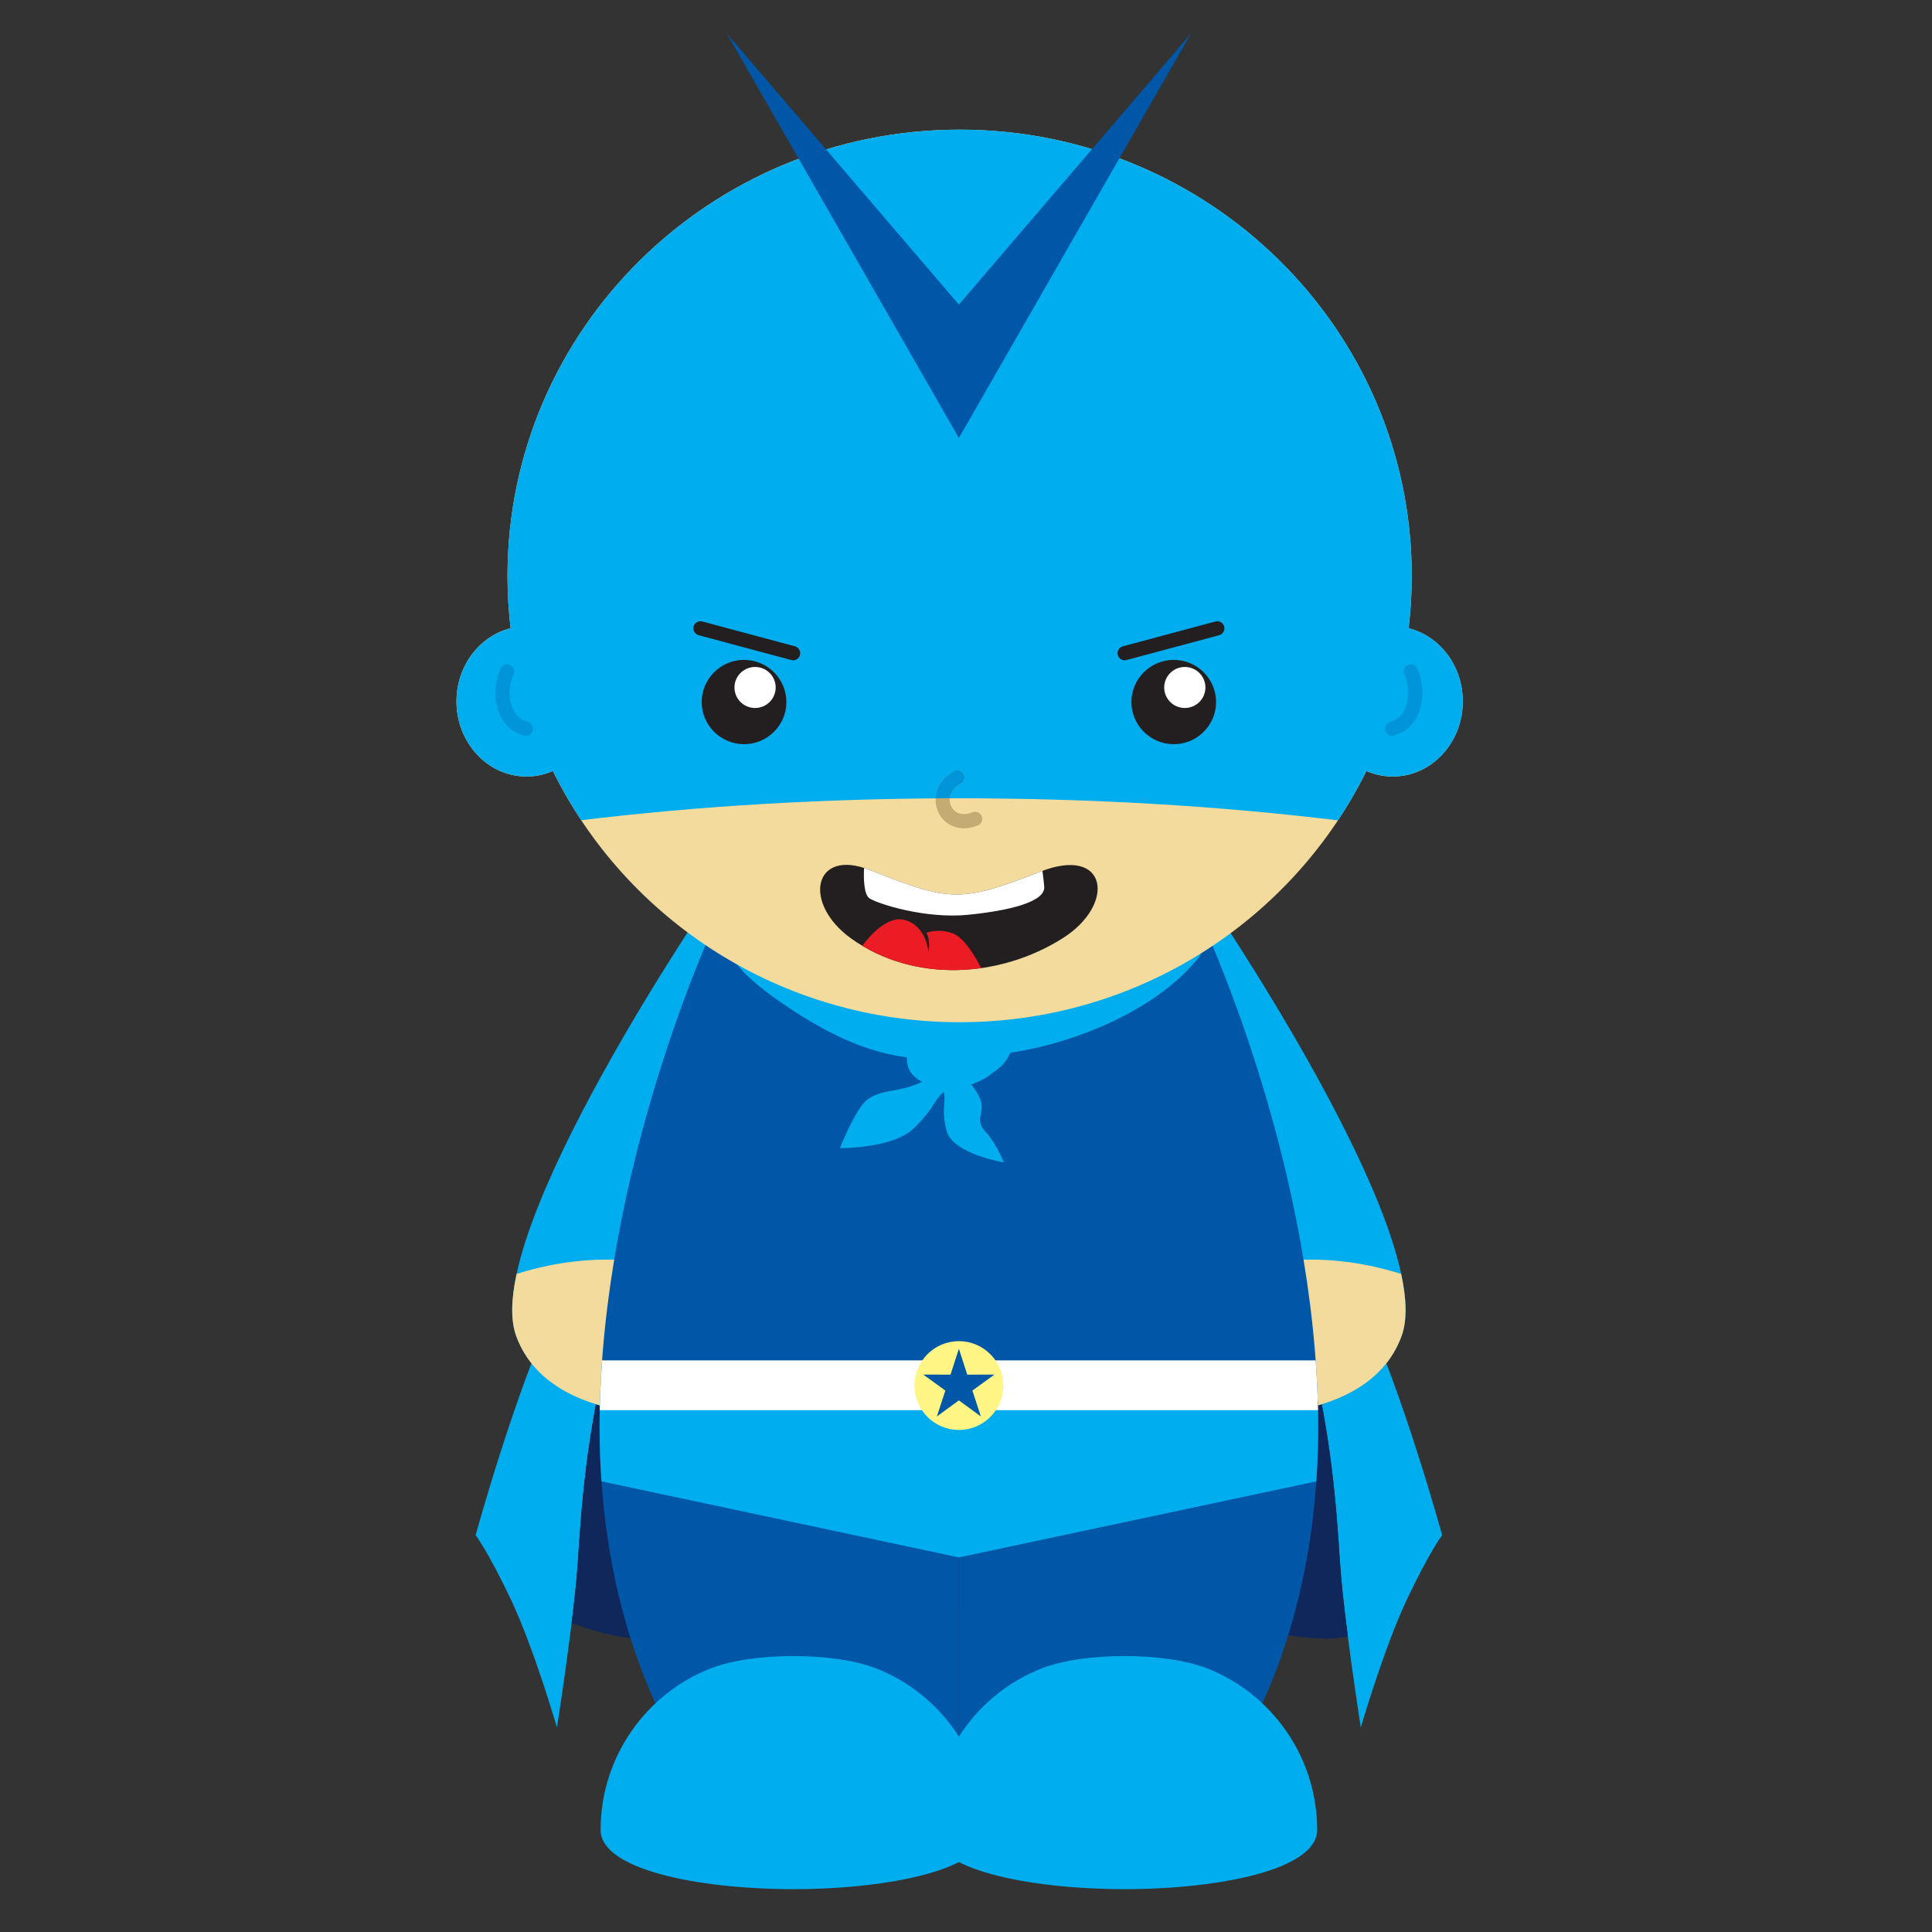 <?xml version="1.0" encoding="utf-8"?>
<!-- Generator: Adobe Illustrator 16.0.3, SVG Export Plug-In . SVG Version: 6.00 Build 0)  -->
<!DOCTYPE svg PUBLIC "-//W3C//DTD SVG 1.1//EN" "http://www.w3.org/Graphics/SVG/1.1/DTD/svg11.dtd">
<svg xmlns="http://www.w3.org/2000/svg" xmlns:xlink="http://www.w3.org/1999/xlink" version="1.1" id="Layer_1" x="0px" y="0px" width="144px" height="144px" viewBox="0 0 144 144" enable-background="new 0 0 144 144" xml:space="preserve">





<rect x="0" y="0" width="144" height="144" fill="#333333" stroke="none"/>





<g>
	<g>
		<g>
			<g>
				<path fill-rule="evenodd" clip-rule="evenodd" fill="#00ADEE" d="M86.123,67.177c0.455,2.568,4.142,7.725,6.773,15.276      c2.628,7.554,2.826,10.392,4.61,17.56c1.783,7.166,2.106,12.487,2.374,16.52c0.266,4.031,1.544,12.225,1.544,12.225      s1.724-5.912,3.415-9.496c1.692-3.585,2.65-4.84,2.65-4.84s-2.949-10.751-6.005-17.202c-3.055-6.451-5.892-13.619-8.022-19.892      c-1.019-2.997-2.028-6.896-2.804-10.15H86.123L86.123,67.177z M56.816,67.177c-0.455,2.568-4.142,7.725-6.771,15.276      c-2.63,7.554-2.827,10.392-4.613,17.56c-1.782,7.166-2.105,12.487-2.372,16.52c-0.267,4.031-1.547,12.225-1.547,12.225      s-1.722-5.912-3.414-9.496c-1.692-3.585-2.65-4.84-2.65-4.84s2.951-10.751,6.006-17.202c3.054-6.451,5.892-13.619,8.022-19.892      c1.02-2.997,2.027-6.896,2.803-10.15H56.816z"/>
				<path fill-rule="evenodd" clip-rule="evenodd" fill="#10275C" d="M100.464,121.994c-4.116,0.693-8.706-1.484-15.07-2.065      c-4.652-0.423-8.262,1.557-14.122-0.122c-5.86-1.68-11.209-0.612-13.852,0.662c-2.645,1.275-6.395,1.512-9.345,1.652      c-1.743,0.083-3.954-0.589-5.47-1.153c0.201-1.631,0.374-3.221,0.454-4.436c0.267-4.032,0.59-9.354,2.372-16.52      c1.786-7.168,1.983-10.006,4.613-17.56c2.431-6.983,5.767-11.92,6.615-14.652h29.619c0.848,2.732,4.184,7.669,6.617,14.652      c2.628,7.554,2.826,10.392,4.61,17.56c1.783,7.166,2.106,12.487,2.374,16.52C99.978,118,100.208,120.02,100.464,121.994z"/>
			</g>
			<g>
				<g>
					<path fill-rule="evenodd" clip-rule="evenodd" fill="#00ADEE" d="M89.635,66.387c0,0,17.602,25.6,14.832,33.191       c-2.771,7.591-15.646,5.748-15.646,5.748L75.473,71.352L89.635,66.387z"/>
					<path fill-rule="evenodd" clip-rule="evenodd" fill="#F2DB9D" d="M100.63,94.088c-5.911-0.822-11.181,0.861-14.593,4.154       l2.784,7.084c0,0,12.875,1.842,15.646-5.748c0.426-1.168,0.369-2.763-0.031-4.624C103.208,94.563,101.934,94.267,100.63,94.088       z"/>
				</g>
				<g>
					<path fill-rule="evenodd" clip-rule="evenodd" fill="#00ADEE" d="M53.305,66.387c0,0-17.602,25.6-14.832,33.191       s15.646,5.748,15.646,5.748l13.348-33.975L53.305,66.387z"/>
					<path fill-rule="evenodd" clip-rule="evenodd" fill="#F2DB9D" d="M42.31,94.088c5.912-0.822,11.18,0.861,14.592,4.154       l-2.783,7.084c0,0-12.876,1.842-15.646-5.748c-0.426-1.168-0.369-2.763,0.031-4.624C39.732,94.563,41.005,94.267,42.31,94.088z       "/>
				</g>
			</g>
			<path fill-rule="evenodd" clip-rule="evenodd" fill="#0057A7" d="M98.157,109.635c-8.831,0.075-17.724,0.117-26.688,0.117     c-8.965,0-17.857-0.042-26.688-0.117c-0.097-1.736-0.122-3.571-0.053-5.507c0.651-18.626,8.695-35.594,8.695-35.594     c12.029,0,24.062,0,36.09,0c0,0,8.045,16.968,8.698,35.594C98.279,106.063,98.255,107.898,98.157,109.635z"/>
			<path fill-rule="evenodd" clip-rule="evenodd" fill="#0057A7" d="M44.719,104.447c-0.396,13.225,3.48,21.746,5.697,25.5H71.47     V104.83C62.363,104.83,53.43,104.698,44.719,104.447z"/>
			<path fill-rule="evenodd" clip-rule="evenodd" fill="#0057A7" d="M98.221,104.447c0.396,13.225-3.48,21.746-5.699,25.5H71.47     V104.83C80.575,104.83,89.508,104.698,98.221,104.447z"/>
			<path fill-rule="evenodd" clip-rule="evenodd" fill="#00ADEE" d="M44.83,110.411l26.64,5.668l0,0h0.001l26.638-5.668     c0.128-1.868,0.175-3.855,0.112-5.964c-8.713,0.251-17.646,0.383-26.751,0.383c-9.106,0-18.04-0.132-26.751-0.383     C44.655,106.556,44.701,108.543,44.83,110.411z"/>
			<g>
				<path fill-rule="evenodd" clip-rule="evenodd" fill="#00ADEE" d="M59.133,140.809c-7.2-0.013-14.368-1.483-14.368-4.416l0,0      c0-5.476,3.426-10.184,8.219-12.046c3.138-1.219,9.159-1.219,12.298,0c4.794,1.862,8.218,6.57,8.218,12.046l0,0      C73.499,139.325,66.332,140.796,59.133,140.809z"/>
				<path fill-rule="evenodd" clip-rule="evenodd" fill="#00ADEE" d="M83.807,140.809c7.2-0.013,14.367-1.483,14.367-4.416l0,0      c0-5.476-3.425-10.184-8.219-12.046c-3.139-1.219-9.159-1.219-12.297,0c-4.793,1.862-8.219,6.57-8.219,12.046l0,0      C69.439,139.325,76.607,140.796,83.807,140.809z"/>
			</g>
		</g>
		<path fill-rule="evenodd" clip-rule="evenodd" fill="#00ADEE" d="M55.781,72.802c0.446,0.413,0.986,0.876,1.714,1.404    c2.963,2.146,6.427,4.15,10.09,4.596c0.018,0.928,0.34,1.383,1.146,1.841c-0.316,0.138-0.631,0.258-0.907,0.346    c-1.208,0.377-2.299,0.307-3.177,0.966c-0.879,0.66-2.046,3.62-2.046,3.62s3.938,0.046,5.51-1.48    c1.57-1.528,1.374-1.934,2.193-2.689l0.032-0.032c0.218,0.824-0.219,1.205,0.214,2.9c0.445,1.74,4.272,2.365,4.272,2.365    s-0.604-1.469-1.297-2.205c-1.271-1.35,0.591-1.49-1.144-3.606c0.545-0.187,1.004-0.416,1.265-0.61    c0.726-0.541,0.643-0.479,0.811-0.606c0.12-0.09,0.548-0.451,0.85-1.146c4.741-0.707,10.694-3.086,13.899-6.921    c1.017-1.217,0.11-2.422-0.656-1.986c-4.941,2.806-10.914,6.011-17.024,6.011c-5.471,0-10.461-2.899-15.029-5.182    C53.261,68.766,53.899,71.067,55.781,72.802z"/>
		<path fill-rule="evenodd" clip-rule="evenodd" fill="#F2DB9D" d="M71.525,9.663c18.61,0,33.698,14.893,33.698,33.263    c0,1.32-0.08,2.619-0.231,3.899c2.313,0.573,4.036,2.799,4.036,5.453c0,3.092-2.336,5.601-5.218,5.601    c-0.696,0-1.361-0.147-1.968-0.414C96.377,68.55,84.855,76.191,71.525,76.191S46.674,68.55,41.208,57.464    c-0.607,0.267-1.271,0.414-1.968,0.414c-2.882,0-5.218-2.508-5.218-5.601c0-2.654,1.724-4.879,4.035-5.453    c-0.15-1.28-0.231-2.579-0.231-3.899C37.826,24.556,52.913,9.663,71.525,9.663z"/>
		<path fill-rule="evenodd" clip-rule="evenodd" fill="#00ADEE" d="M99.722,61.147c-8.67-1.06-18.219-1.646-28.252-1.646    c-9.993,0-19.506,0.583-28.15,1.634c-0.778-1.175-1.485-2.399-2.111-3.67c-0.607,0.267-1.271,0.414-1.968,0.414    c-2.882,0-5.218-2.508-5.218-5.601c0-2.654,1.724-4.879,4.035-5.453c-0.15-1.28-0.231-2.579-0.231-3.899    c0-18.371,15.087-33.263,33.699-33.263c18.61,0,33.698,14.893,33.698,33.263c0,1.32-0.08,2.619-0.231,3.899    c2.313,0.573,4.036,2.799,4.036,5.453c0,3.092-2.336,5.601-5.218,5.601c-0.696,0-1.361-0.147-1.968-0.414    C101.214,58.74,100.505,59.969,99.722,61.147z"/>
		<path fill-rule="evenodd" clip-rule="evenodd" fill="#C3AB73" d="M71.115,57.474c0.255-0.136,0.575-0.04,0.713,0.217    c0.137,0.257,0.04,0.578-0.217,0.713c-0.563,0.301-0.814,0.75-0.827,1.171c-0.004,0.174,0.031,0.347,0.101,0.501    c0.068,0.15,0.168,0.282,0.298,0.385l0.021,0.017c0.293,0.218,0.737,0.285,1.286,0.066c0.271-0.107,0.576,0.024,0.685,0.295    c0.106,0.271-0.025,0.577-0.297,0.685c-0.942,0.376-1.751,0.219-2.317-0.212l-0.034-0.024c-0.264-0.208-0.469-0.478-0.604-0.779    c-0.135-0.296-0.202-0.625-0.191-0.964C69.754,58.776,70.174,57.978,71.115,57.474z"/>
		<path fill-rule="evenodd" clip-rule="evenodd" fill="#0094D9" d="M71.115,57.474c0.255-0.136,0.575-0.04,0.713,0.217    c0.137,0.257,0.04,0.578-0.217,0.713c-0.53,0.284-0.784,0.698-0.82,1.096c-0.354,0.002-0.707,0.002-1.06,0.004    C69.768,58.75,70.189,57.967,71.115,57.474z"/>
		<path fill-rule="evenodd" clip-rule="evenodd" fill="#0094D9" d="M37.328,49.805c0.133-0.259,0.45-0.361,0.711-0.23    c0.259,0.134,0.36,0.451,0.229,0.71c-0.07,0.135-0.129,0.296-0.176,0.475c-0.139,0.519-0.157,1.141-0.006,1.7    c0.141,0.516,0.427,0.974,0.898,1.215c0.099,0.05,0.211,0.092,0.335,0.127c0.283,0.074,0.45,0.365,0.374,0.647    c-0.074,0.283-0.364,0.449-0.646,0.374c-0.192-0.051-0.372-0.123-0.543-0.208c-0.771-0.395-1.229-1.099-1.44-1.883    c-0.2-0.74-0.18-1.562,0.005-2.246C37.134,50.245,37.221,50.015,37.328,49.805L37.328,49.805z M104.672,50.285    c-0.133-0.259-0.029-0.576,0.229-0.71c0.259-0.131,0.577-0.029,0.709,0.23c0.107,0.209,0.195,0.439,0.259,0.681    c0.184,0.684,0.205,1.506,0.005,2.246c-0.212,0.784-0.669,1.488-1.44,1.883c-0.17,0.085-0.352,0.157-0.541,0.208    c-0.283,0.075-0.574-0.091-0.648-0.374c-0.076-0.282,0.092-0.573,0.375-0.647c0.125-0.035,0.237-0.077,0.334-0.127    c0.473-0.242,0.759-0.699,0.898-1.215c0.151-0.559,0.136-1.182-0.005-1.7C104.8,50.581,104.74,50.42,104.672,50.285z"/>
		<g>
			<path fill-rule="evenodd" clip-rule="evenodd" fill="#231F20" d="M63.457,69.962c4.643,3.313,11.071,2.944,15.777-0.05     c3.965-2.521,3.324-6.921-1.709-4.939c-6.034,2.376-6.813,2.191-12.717-0.136C60.625,63.19,59.778,67.337,63.457,69.962z"/>
			<path fill-rule="evenodd" clip-rule="evenodd" fill="#EC1C24" d="M64.27,70.494c0.377-0.517,1.811-2.322,3.195-1.917     c1.615,0.472,1.734,2.386,1.734,2.386c0.096-0.472,0.049-1.108-0.148-1.439c0,0,0.953-0.374,2.035,0.076     c0.865,0.36,1.732,1.942,2.045,2.558C70.087,72.588,66.938,72.092,64.27,70.494z"/>
			<path fill-rule="evenodd" clip-rule="evenodd" fill="#FFFFFF" d="M64.401,64.693c-0.046,0.885,0.005,2.007,0.411,2.268     c0.681,0.434,4.189,1.53,7.313,1.225c3.125-0.308,5.797-0.971,5.705-2.095c-0.027-0.353-0.078-0.773-0.134-1.182     c-0.057,0.021-0.114,0.043-0.171,0.064c-6.034,2.376-6.813,2.191-12.717-0.136C64.669,64.784,64.533,64.737,64.401,64.693z"/>
		</g>
		<g>
			<g>
				<path fill-rule="evenodd" clip-rule="evenodd" fill="#231F20" d="M55.455,55.468c1.739,0,3.157-1.411,3.157-3.142      s-1.418-3.143-3.157-3.143c-1.738,0-3.156,1.412-3.156,3.143S53.717,55.468,55.455,55.468z"/>
				<ellipse fill-rule="evenodd" clip-rule="evenodd" fill="#FFFFFF" cx="56.279" cy="51.241" rx="1.536" ry="1.529"/>
			</g>
			<g>
				<path fill-rule="evenodd" clip-rule="evenodd" fill="#231F20" d="M87.484,55.468c1.736,0,3.155-1.411,3.155-3.142      s-1.419-3.143-3.155-3.143c-1.74,0-3.157,1.412-3.157,3.143S85.744,55.468,87.484,55.468z"/>
				<ellipse fill-rule="evenodd" clip-rule="evenodd" fill="#FFFFFF" cx="88.309" cy="51.241" rx="1.536" ry="1.529"/>
			</g>
		</g>
		<path fill-rule="evenodd" clip-rule="evenodd" fill="#231F20" d="M90.594,46.322c0.283-0.076,0.574,0.091,0.648,0.375    c0.077,0.284-0.091,0.572-0.375,0.648l-6.905,1.851c-0.282,0.076-0.573-0.092-0.648-0.374c-0.074-0.283,0.093-0.573,0.374-0.649    L90.594,46.322L90.594,46.322z M59.251,48.173c0.282,0.076,0.45,0.366,0.375,0.649c-0.076,0.282-0.366,0.45-0.648,0.374    l-6.907-1.851c-0.283-0.076-0.451-0.364-0.375-0.648c0.076-0.283,0.367-0.451,0.648-0.375L59.251,48.173z"/>
		<polygon fill-rule="evenodd" clip-rule="evenodd" fill="#0057A7" points="54.168,2.493 71.47,32.647 88.771,2.493 71.47,22.704       "/>
	</g>
	<g>
		<path fill-rule="evenodd" clip-rule="evenodd" fill="#FFFFFF" d="M44.877,101.396h53.186c0.065,0.906,0.116,1.815,0.149,2.731    c0.012,0.329,0.02,0.653,0.024,0.977H44.701c0.006-0.323,0.016-0.647,0.027-0.977C44.76,103.212,44.81,102.303,44.877,101.396z"/>
		<g>
			<circle fill-rule="evenodd" clip-rule="evenodd" fill="#FFF584" cx="71.47" cy="103.271" r="3.31"/>
			<polygon fill-rule="evenodd" clip-rule="evenodd" fill="#0057A7" points="71.47,100.528 72.092,102.459 74.121,102.454      72.477,103.644 73.108,105.572 71.47,104.376 69.83,105.572 70.461,103.644 68.817,102.454 70.846,102.459    "/>
		</g>
	</g>
</g>




</svg>
